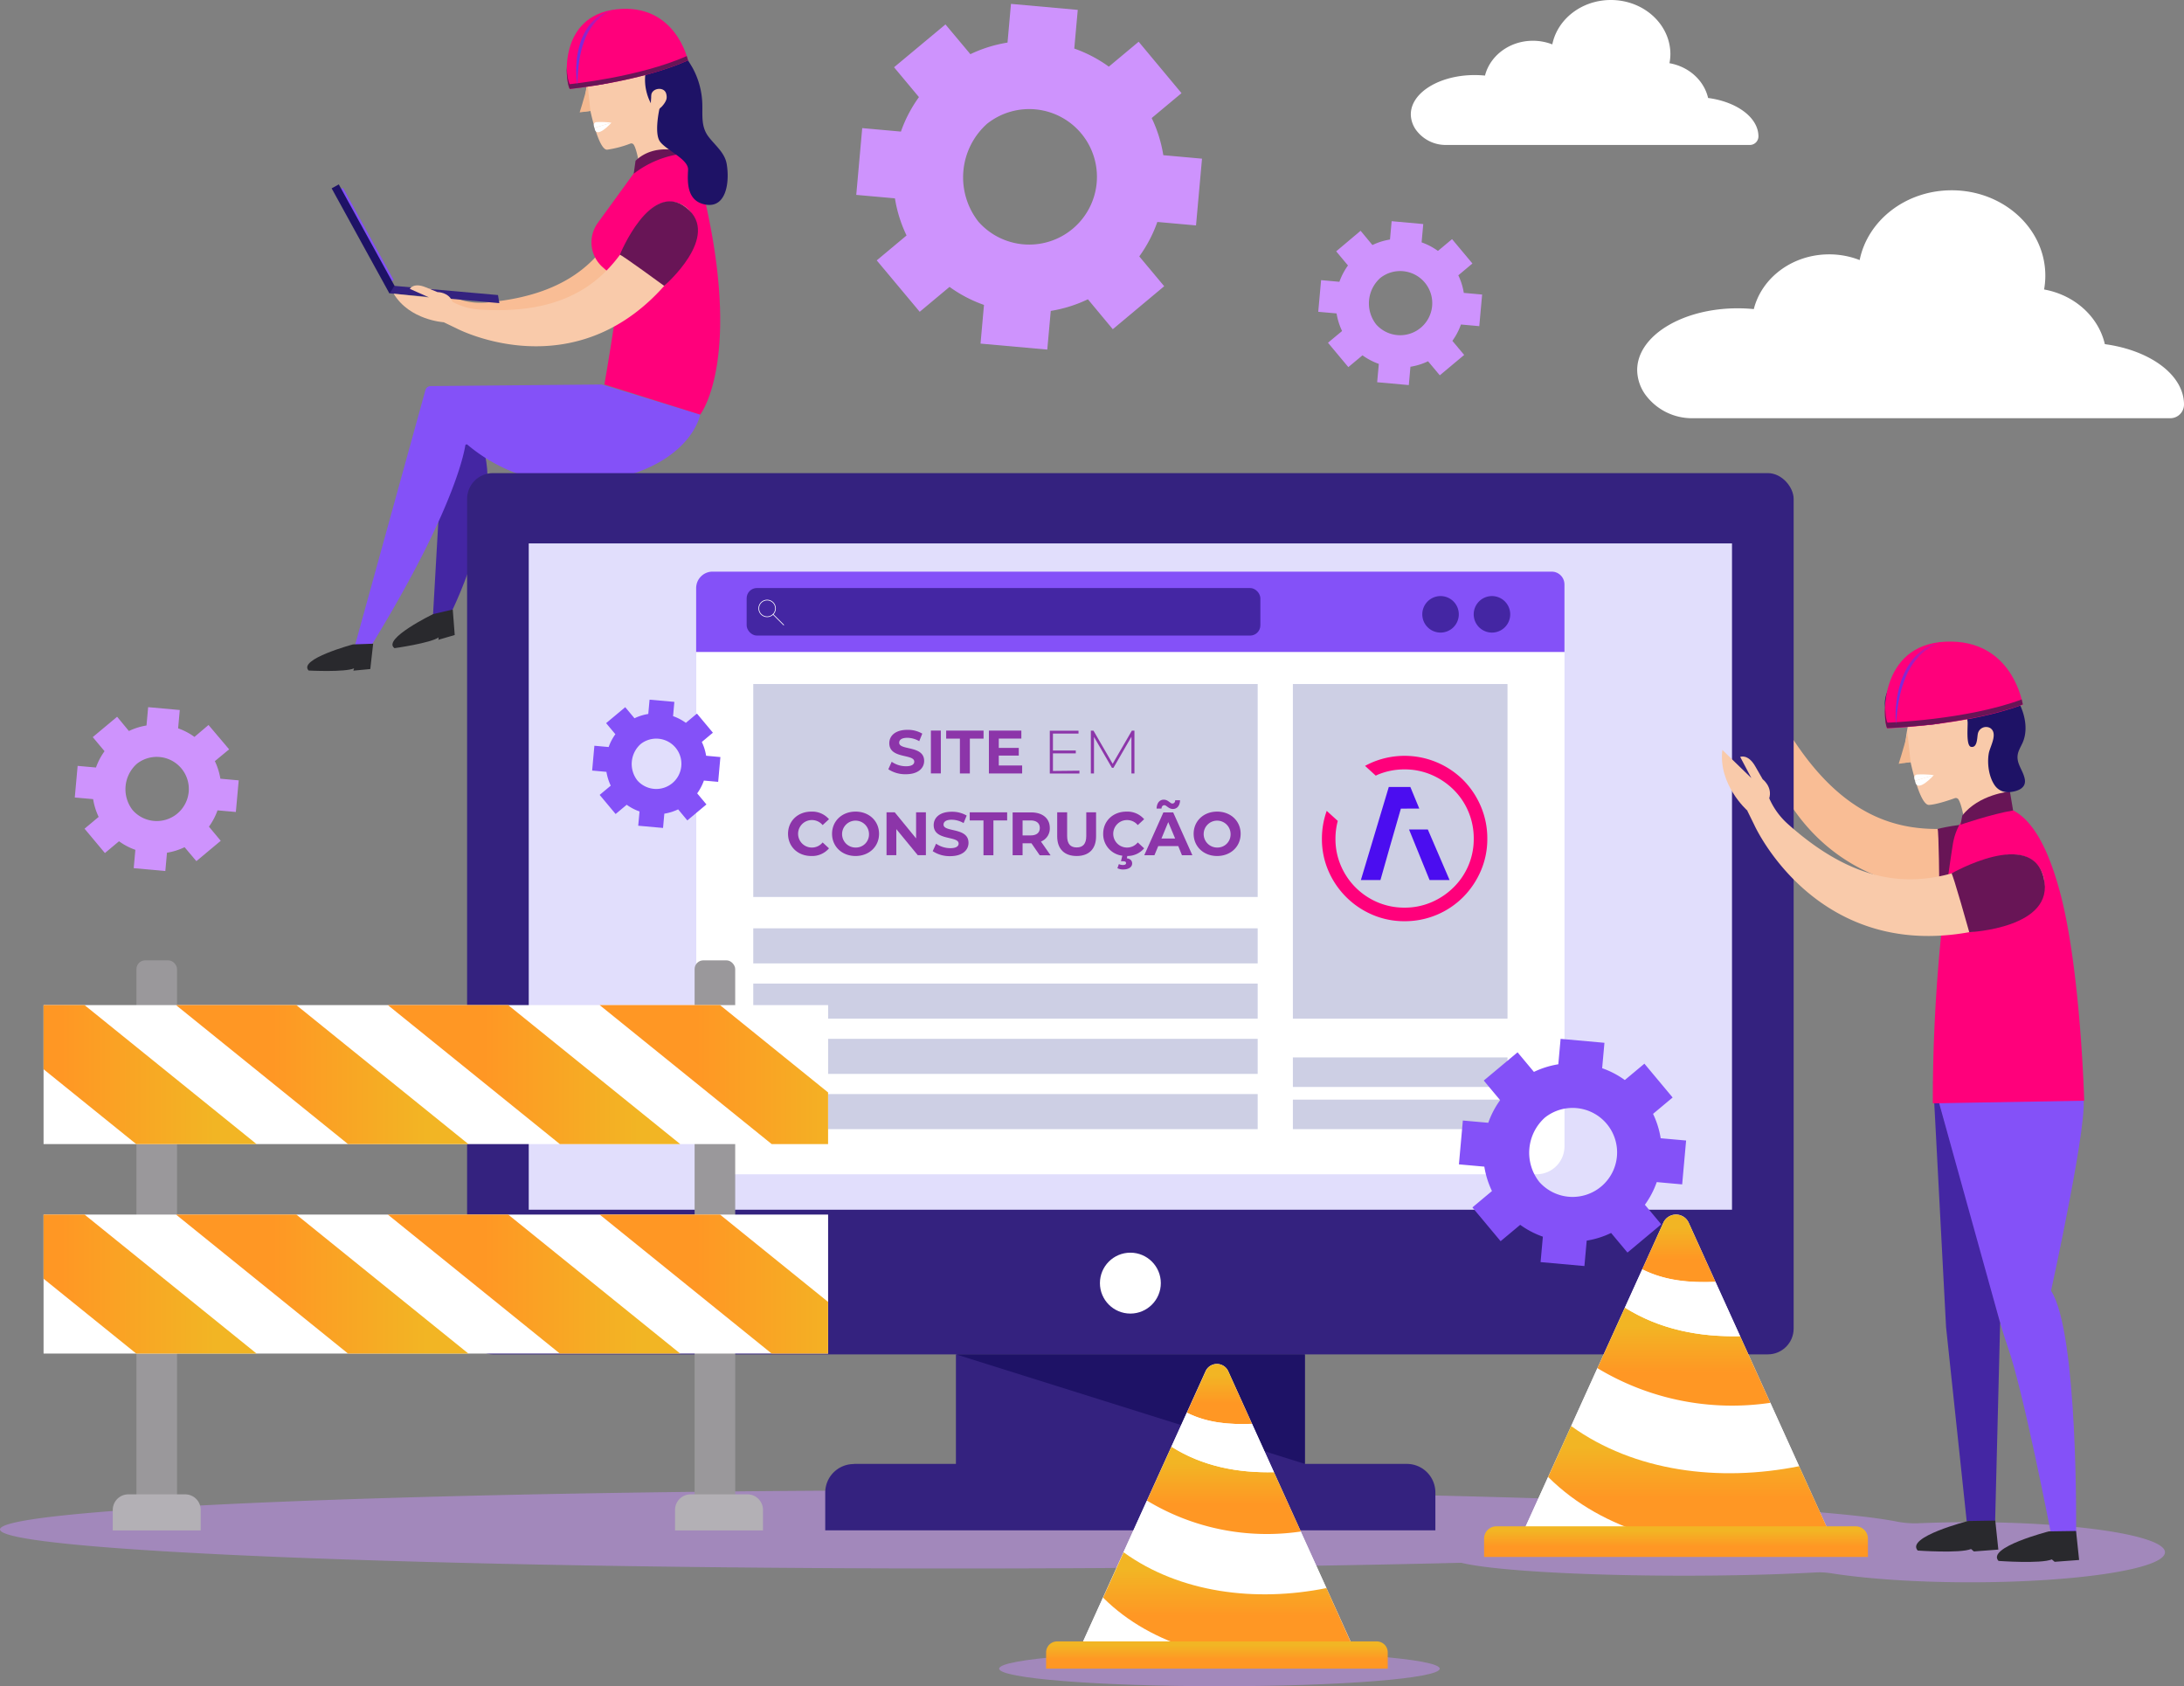 <svg xmlns="http://www.w3.org/2000/svg" xmlns:xlink="http://www.w3.org/1999/xlink" viewBox="0 0 764.61 590.36"><rect x="0" y="0" width="764.61" height="590.36" fill="#808080" stroke="none"/><defs><style>.cls-1{fill:#c390f4;opacity:0.51;}.cls-2{fill:#fff;}.cls-3{fill:#f9bd95;}.cls-4{fill:#681556;}.cls-5{fill:#ce93fd;}.cls-6{fill:#f9caaa;}.cls-7{fill:#f4b990;}.cls-8{fill:#ffc610;}.cls-9{fill:#4426a3;}.cls-10{fill:#8451f8;}.cls-11{fill:#ff007b;}.cls-12{fill:#1e1266;}.cls-13{fill:#34227f;}.cls-14{fill:#29292d;}.cls-15{fill:url(#Gradiente_sem_nome_3);}.cls-16{fill:#e1defc;}.cls-17,.cls-18{fill:none;stroke:#fff;stroke-miterlimit:10;stroke-width:0.24px;}.cls-18{stroke-linecap:round;}.cls-19{fill:#696eaf;opacity:0.33;}.cls-20{fill:#9a989b;}.cls-21{fill:url(#linear-gradient);}.cls-22{fill:url(#linear-gradient-2);}.cls-23{fill:url(#linear-gradient-3);}.cls-24{fill:url(#linear-gradient-4);}.cls-25{fill:url(#linear-gradient-5);}.cls-26{fill:url(#linear-gradient-6);}.cls-27{fill:url(#linear-gradient-7);}.cls-28{fill:url(#linear-gradient-8);}.cls-29{fill:#b3b0b5;}.cls-30{fill:url(#linear-gradient-9);}.cls-31{fill:url(#linear-gradient-10);}.cls-32{fill:url(#linear-gradient-11);}.cls-33{fill:url(#linear-gradient-12);}.cls-34{fill:url(#linear-gradient-13);}.cls-35{fill:url(#linear-gradient-14);}.cls-36{fill:url(#linear-gradient-15);}.cls-37{fill:url(#linear-gradient-16);}.cls-38{fill:url(#Gradiente_sem_nome_3-2);}.cls-39{fill:#8c35a9;}.cls-40{fill:#4b0df0;}</style><linearGradient id="Gradiente_sem_nome_3" x1="201.49" y1="16.58" x2="215.12" y2="16.58" gradientUnits="userSpaceOnUse"><stop offset="0" stop-color="#6932e6"></stop><stop offset="1" stop-color="#ff007b"></stop></linearGradient><linearGradient id="linear-gradient" x1="-17.47" y1="376.22" x2="96.81" y2="376.22" gradientUnits="userSpaceOnUse"><stop offset="0.34" stop-color="#ff9724"></stop><stop offset="0.81" stop-color="#f2b524"></stop></linearGradient><linearGradient id="linear-gradient-2" x1="56.69" y1="376.22" x2="170.97" y2="376.22" xlink:href="#linear-gradient"></linearGradient><linearGradient id="linear-gradient-3" x1="130.85" y1="376.22" x2="245.13" y2="376.22" xlink:href="#linear-gradient"></linearGradient><linearGradient id="linear-gradient-4" x1="205" y1="376.22" x2="319.29" y2="376.22" xlink:href="#linear-gradient"></linearGradient><linearGradient id="linear-gradient-5" x1="-17.47" y1="449.56" x2="96.81" y2="449.56" xlink:href="#linear-gradient"></linearGradient><linearGradient id="linear-gradient-6" x1="56.69" y1="449.56" x2="170.97" y2="449.56" xlink:href="#linear-gradient"></linearGradient><linearGradient id="linear-gradient-7" x1="130.85" y1="449.56" x2="245.13" y2="449.56" xlink:href="#linear-gradient"></linearGradient><linearGradient id="linear-gradient-8" x1="205" y1="449.56" x2="319.29" y2="449.56" xlink:href="#linear-gradient"></linearGradient><linearGradient id="linear-gradient-9" x1="587.76" y1="448.85" x2="587.76" y2="425.23" xlink:href="#linear-gradient"></linearGradient><linearGradient id="linear-gradient-10" x1="591.34" y1="537.27" x2="591.34" y2="499.27" xlink:href="#linear-gradient"></linearGradient><linearGradient id="linear-gradient-11" x1="589.52" y1="492.1" x2="589.52" y2="457.76" xlink:href="#linear-gradient"></linearGradient><linearGradient id="linear-gradient-12" x1="586.76" y1="545.61" x2="586.76" y2="533.64" xlink:href="#linear-gradient"></linearGradient><linearGradient id="linear-gradient-13" x1="426.92" y1="498.56" x2="426.92" y2="477.54" xlink:href="#linear-gradient"></linearGradient><linearGradient id="linear-gradient-14" x1="430.1" y1="577.25" x2="430.1" y2="543.43" xlink:href="#linear-gradient"></linearGradient><linearGradient id="linear-gradient-15" x1="428.49" y1="537.05" x2="428.49" y2="506.49" xlink:href="#linear-gradient"></linearGradient><linearGradient id="linear-gradient-16" x1="426.03" y1="584.67" x2="426.03" y2="574.02" xlink:href="#linear-gradient"></linearGradient><linearGradient id="Gradiente_sem_nome_3-2" x1="663.27" y1="239.16" x2="680.34" y2="239.16" xlink:href="#Gradiente_sem_nome_3"></linearGradient></defs><title>design-764x590px</title><g id="Layer_2" data-name="Layer 2"><g id="Desktop"><path class="cls-1" d="M689.74,532.92c-6.27,0-12.33.14-18.09.38a33.34,33.34,0,0,1-7.91-.65C632,526.44,497.09,521.77,335.4,521.77,150.17,521.77,0,527.9,0,535.46s150.17,13.68,335.4,13.68c64.62,0,125-.74,176.16-2,10.65,2.62,41.52,4.52,78,4.52,17.12,0,33-.42,46.15-1.14a25.69,25.69,0,0,1,5.4.3c12.37,1.94,29.6,3.15,48.67,3.15,37.65,0,68.17-4.7,68.17-10.51S727.39,532.92,689.74,532.92Z"></path><path class="cls-2" d="M592.63,146.42H759.81a4.8,4.8,0,0,0,4.8-4.79h0c0-10.37-11.87-19-27.71-21.14-2.23-9.66-10.63-17.23-21.27-19.14a27.57,27.57,0,0,0,.43-4.84c0-16.51-14.67-29.89-32.78-29.89-16.06,0-29.41,10.53-32.22,24.43a29.29,29.29,0,0,0-10.67-2c-12.87,0-23.62,8.19-26.39,19.17a55.15,55.15,0,0,0-5.66-.28c-19.43,0-35.17,9.68-35.17,21.63a15.12,15.12,0,0,0,3.55,9.48A20.22,20.22,0,0,0,592.63,146.42Z"></path><path class="cls-2" d="M506.3,50.75H612.62a3,3,0,0,0,3-3h0c0-6.6-7.55-12.11-17.62-13.45-1.42-6.14-6.76-11-13.53-12.17A17.38,17.38,0,0,0,584.8,19c0-10.5-9.34-19-20.85-19-10.21,0-18.7,6.7-20.49,15.54a18.76,18.76,0,0,0-6.79-1.27c-8.18,0-15,5.21-16.78,12.19-1.17-.11-2.37-.18-3.6-.18-12.35,0-22.37,6.17-22.37,13.77a9.6,9.6,0,0,0,2.26,6A12.83,12.83,0,0,0,506.3,50.75Z"></path><ellipse class="cls-1" cx="426.92" cy="584.21" rx="77.12" ry="6.15"></ellipse><path class="cls-3" d="M615,250.19s-7.44-11.32-2.83-22.68l7.23,12.18-1.83-8.21s3-.43,4.25,4.65l1.3,4.94s2.69,3.51.46,7.07Z"></path><path class="cls-3" d="M708.6,302.78c1.83-4.85-.59-16-17.69-13.58-19.51,2.81-42.14,2-63.41-30.76a25.82,25.82,0,0,1-3.88-10.3h0c-4-1.23-8.58,2.05-8.58,2.05l1.09,5.58s8.4,53.4,66.28,56.16C696.64,312.61,705.58,310.79,708.6,302.78Z"></path><path class="cls-4" d="M678.33,290.22c.45,0,.63,21.48.63,21.48s29.61,6.61,30.13-11.52S678.33,290.22,678.33,290.22Z"></path><path class="cls-5" d="M389.58,115.26l18-15.05-8.72-10.44a47.47,47.47,0,0,0,6.32-12.06l13.54,1.21,2.1-23.37-13.55-1.22a46.89,46.89,0,0,0-4.07-13l10.44-8.72-15-18-10.44,8.72A47.53,47.53,0,0,0,376.1,17l1.22-13.54-23.38-2.1-1.21,13.55a47.27,47.27,0,0,0-13,4.06L331,8.55l-18,15L321.72,34a47.18,47.18,0,0,0-6.31,12.07l-13.55-1.22-2.09,23.38,13.54,1.21a47.29,47.29,0,0,0,4.07,13l-10.44,8.72,15.05,18,10.44-8.72a47,47,0,0,0,12.06,6.31l-1.21,13.55,23.37,2.09,1.22-13.54a47.57,47.57,0,0,0,13-4.07Zm-43.92-72a23.72,23.72,0,1,1-3.08,34.4A25.16,25.16,0,0,1,345.66,43.25Z"></path><path class="cls-5" d="M504.07,131.4l8.53-7.13-4.13-4.94a22.65,22.65,0,0,0,3-5.72l6.42.58,1-11.07-6.42-.58a22,22,0,0,0-1.92-6.15l4.94-4.14-7.13-8.53-4.94,4.13a22.65,22.65,0,0,0-5.72-3l.58-6.41-11.07-1-.58,6.42a22.31,22.31,0,0,0-6.15,1.93l-4.14-5L467.79,88l4.13,4.94a22.65,22.65,0,0,0-3,5.72l-6.41-.58-1,11.08,6.42.57a22.48,22.48,0,0,0,1.93,6.16L464.92,120l7.13,8.53L477,124.4a22.65,22.65,0,0,0,5.72,3l-.58,6.42,11.08,1,.57-6.42a22.12,22.12,0,0,0,6.16-1.92Zm-20.8-34.11a11.23,11.23,0,1,1-1.47,16.3A11.93,11.93,0,0,1,483.27,97.29Z"></path><path class="cls-5" d="M68.75,301.49l8.53-7.12-4.13-4.95a22.58,22.58,0,0,0,3-5.71l6.42.57,1-11.07-6.42-.58a22.31,22.31,0,0,0-1.93-6.15l5-4.13L73,253.82,68.08,258a22,22,0,0,0-5.72-3l.58-6.42-11.07-1L51.29,254a22.48,22.48,0,0,0-6.16,1.93L41,250.94l-8.53,7.13L36.6,263a22.58,22.58,0,0,0-3,5.71l-6.42-.57-1,11.07,6.42.57A22.81,22.81,0,0,0,34.54,286l-4.94,4.13,7.13,8.53,4.94-4.13a22,22,0,0,0,5.72,3l-.58,6.42,11.07,1,.58-6.41a22.48,22.48,0,0,0,6.16-1.93Zm-20.81-34.1a11.23,11.23,0,1,1-1.46,16.29A11.9,11.9,0,0,1,47.94,267.39Z"></path><path class="cls-6" d="M237.77,60.08,224.4,61.9s-1-8.95-2.57-11.29a1,1,0,0,0-1.17-.33,37.81,37.81,0,0,1-8.09,2.13c-3,.18-5.87-13.57-5.87-13.57l-2.17.22s.51-19.78,7.15-23.82c4.28-2.6,10.12-2.4,14.66-.63,9.72,3.8,9.08,15.64,10.09,24.35C236.61,40.49,239.2,59.89,237.77,60.08Z"></path><path class="cls-2" d="M208.13,44.76l5.93-1.8S208.68,49.06,208.13,44.76Z"></path><path class="cls-2" d="M208.13,44.76s-.84-1.74.62-2a30,30,0,0,1,5.31.19Z"></path><path class="cls-7" d="M202.93,39.36l3.77-.52-1.08-10.19C206.25,28.65,203.62,37.25,202.93,39.36Z"></path><path class="cls-3" d="M158.41,112.21s-11.9,1.1-18.83-7.2l12.48-.59-7.15-2s.9-2.49,5.39-1.39l4.38,1s3.85-.65,5.7,2.56Z"></path><path class="cls-3" d="M238.16,61.16c-3-3.43-12.74-6.19-17.91,8.14C214.34,85.66,204.36,103,170,105.93a22.81,22.81,0,0,1-9.62-1.26h0c-2.6,2.58-2,7.54-2,7.54l4.8,1.46s45.06,15.61,71.21-28.32C240.85,74.55,243.14,66.83,238.16,61.16Z"></path><path class="cls-8" d="M215.83,76.89s3.57-21.46,18.1-21.09,7,23.55,1.18,31.79Z"></path><path class="cls-9" d="M210.65,134.62l-55,9.46-4.07,71.56,6.69-1.83s19.71-40.09,9.48-60.34l9-11.61Z"></path><path class="cls-10" d="M245.14,145.15S242,162.83,211.89,168.3a57.94,57.94,0,0,1-48.22-12.59.46.46,0,0,0-.77.26c-.7,4.28-5.26,24.84-32.71,69.72l-6.32,1.73,25.06-90.83a1.94,1.94,0,0,1,1.84-1.42l59.88-.55Z"></path><path class="cls-11" d="M233.42,53.29h0c6.28-.42,10.39,4.58,11.92,10.69,15.41,61.45-.2,81.17-.2,81.17l-33.55-10.53s5.86-33.57,4.91-36.1c-.49-1.3-3.34-2.88-6-5.44A11.6,11.6,0,0,1,209.31,78l13.23-18.22A14,14,0,0,1,233.42,53.29Z"></path><path class="cls-4" d="M237.63,54l-.24-1.28c1.52.67-8-3-14.89,3.56l-.64,4.55A34.6,34.6,0,0,1,237.63,54Z"></path><rect class="cls-10" x="109.46" y="81.26" width="36.82" height="2.51" transform="translate(138.58 -69.29) rotate(61.2)"></rect><rect class="cls-12" x="106.47" y="82.22" width="42.01" height="2.86" transform="translate(139.37 -68.35) rotate(61.2)"></rect><polygon class="cls-13" points="136.47 102.72 174.82 106.13 174.34 103.3 138.06 100.08 136.47 102.72"></polygon><path class="cls-6" d="M155.35,112.82s-11.93-.7-17.53-10l12.43,1.31-6.78-3s1.27-2.33,5.54-.56l4.17,1.7s3.91-.06,5.25,3.39Z"></path><path class="cls-6" d="M241.89,74.42c-2.47-3.85-11.66-8-18.94,5.34-8.3,15.28-20.79,30.87-55.2,28.61a22.6,22.6,0,0,1-9.32-2.7h0c-3,2.16-3.08,7.15-3.08,7.15l4.52,2.17s42.18,22.24,74.67-17.23C242.53,88.07,246,80.78,241.89,74.42Z"></path><path class="cls-14" d="M158.51,213.4,151.62,215s-18,8.76-13.5,11.93c0,0,12.6-1.77,15.46-3.78l-.11.85,5.73-1.68Z"></path><path class="cls-14" d="M130.64,225.37l-7.06.24s-19.37,5.19-15.52,9.15c0,0,12.71.66,15.9-.77l-.26.81,5.94-.56Z"></path><path class="cls-4" d="M217,89.2c.24-.32,15.52,10.88,15.52,10.88s20.29-17.45,7.74-27.37S217,89.2,217,89.2Z"></path><path class="cls-12" d="M254.41,57.39c-.69-4-4.1-6.51-6.42-9.61-2.58-3.46-2-7.27-2.11-11.3a28,28,0,0,0-3.37-12.65,49.93,49.93,0,0,0-8.81-11.29c-3.42-3.37-7.66-4.26-12.34-4.6A14.05,14.05,0,0,0,218.2,8a21.16,21.16,0,0,0-6.43,1.78l-1.39.62c-5.81,2.67-10.33,7.85-11.35,14.16,0,.05,0,.1,0,.15a4.2,4.2,0,0,0,3.16,4.64,19,19,0,0,0,8,.22h0c3.64-.33,15.89-4.36,15.89-4.36a9.84,9.84,0,0,0-.22,1.48,17.74,17.74,0,0,0,2,9.46c0-.65.07-1.29.11-1.94a8,8,0,0,1,.06-1.09c.41-2.28,4.17-2.79,5.09-.64a4.17,4.17,0,0,1,.28,1.64c0,1.11-1,2.45-1.74,3.23-.28.32-.7.5-.83.93,0,0-1.73,7.82,0,10.92s10.22,6.39,10.06,10.2-.78,11.16,6.31,12.26S255.49,63.71,254.41,57.39Z"></path><path class="cls-11" d="M199.48,31.15s24.5-2.42,41.38-10c0,0-4.3-20.15-25-17.89S197.9,28.89,199.48,31.15Z"></path><path class="cls-4" d="M199.48,29.46c-.45-.64-1-3-1.06-6-.1,3.85.54,6.93,1.06,7.68,0,0,24.5-2.42,41.38-10,0,0-.13-.59-.43-1.51C223.56,27.08,199.48,29.46,199.48,29.46Z"></path><path class="cls-15" d="M202.17,29.75a32.76,32.76,0,0,1-.31-8,28.85,28.85,0,0,1,1.7-7.86,20.83,20.83,0,0,1,1.79-3.64A17,17,0,0,1,207.9,7.1a15.05,15.05,0,0,1,3.3-2.36A15.65,15.65,0,0,1,215,3.42a17,17,0,0,0-6.48,4.26,20.17,20.17,0,0,0-3.94,6.61,34.63,34.63,0,0,0-1.86,7.57A54.47,54.47,0,0,0,202.17,29.75Z"></path><rect class="cls-13" x="163.53" y="165.64" width="464.42" height="308.53" rx="9.04"></rect><rect class="cls-16" x="185.11" y="190.25" width="421.26" height="233.28"></rect><circle class="cls-2" cx="395.74" cy="449.23" r="10.66"></circle><rect class="cls-13" x="334.66" y="474.17" width="122.16" height="42.79"></rect><path class="cls-13" d="M299,512.52H492.52a10,10,0,0,1,10,10v13.26a0,0,0,0,1,0,0H288.91a0,0,0,0,1,0,0V522.57a10,10,0,0,1,10-10Z"></path><polygon class="cls-12" points="334.66 474.17 456.82 474.17 456.82 512.52 334.66 474.17"></polygon><path class="cls-2" d="M250,200.12H542.92a4.8,4.8,0,0,1,4.8,4.8V401.33a9.79,9.79,0,0,1-9.79,9.79H248.83a5.07,5.07,0,0,1-5.07-5.07V206.34A6.22,6.22,0,0,1,250,200.12Z"></path><path class="cls-10" d="M249.53,200.12H543.21a4.51,4.51,0,0,1,4.51,4.51v23.64a0,0,0,0,1,0,0h-304a0,0,0,0,1,0,0V205.9A5.78,5.78,0,0,1,249.53,200.12Z"></path><rect class="cls-9" x="261.4" y="205.87" width="179.85" height="16.65" rx="3.59"></rect><circle class="cls-17" cx="268.57" cy="213.01" r="2.93"></circle><line class="cls-18" x1="270.64" y1="215.08" x2="274.37" y2="218.81"></line><path class="cls-9" d="M510.72,215.08a6.39,6.39,0,1,1-6.38-6.39A6.39,6.39,0,0,1,510.72,215.08Z"></path><path class="cls-9" d="M528.72,215.08a6.39,6.39,0,1,1-6.39-6.39A6.39,6.39,0,0,1,528.72,215.08Z"></path><rect class="cls-19" x="263.71" y="239.48" width="176.6" height="74.56"></rect><rect class="cls-19" x="263.71" y="325.01" width="176.6" height="12.28"></rect><rect class="cls-19" x="263.71" y="344.35" width="176.6" height="12.28"></rect><rect class="cls-19" x="263.71" y="363.7" width="176.6" height="12.28"></rect><rect class="cls-19" x="263.71" y="383.04" width="176.6" height="12.28"></rect><rect class="cls-19" x="452.63" y="239.48" width="75.14" height="117.16"></rect><rect class="cls-19" x="452.63" y="370.21" width="75.14" height="10.34"></rect><rect class="cls-19" x="452.63" y="384.98" width="75.14" height="10.34"></rect><path class="cls-10" d="M240.63,287.23l6.69-5.59-3.24-3.88a17.62,17.62,0,0,0,2.35-4.48l5,.45.78-8.68-5-.46a17.19,17.19,0,0,0-1.51-4.82l3.88-3.25L244,249.83l-3.88,3.24a17.58,17.58,0,0,0-4.48-2.34l.45-5-8.68-.77-.45,5a17.48,17.48,0,0,0-4.83,1.51l-3.24-3.88-6.69,5.59,3.24,3.88a17.3,17.3,0,0,0-2.35,4.48l-5-.45-.78,8.69,5,.45a17.93,17.93,0,0,0,1.51,4.83l-3.88,3.24,5.59,6.69,3.88-3.24a17.17,17.17,0,0,0,4.49,2.34l-.46,5,8.69.78.45-5a17.25,17.25,0,0,0,4.83-1.51Zm-16.32-26.75a8.81,8.81,0,1,1-1.15,12.78A9.35,9.35,0,0,1,224.31,260.48Z"></path><rect class="cls-20" x="47.77" y="336.22" width="14.21" height="194.66" rx="3.06"></rect><rect class="cls-20" x="243.18" y="336.22" width="14.21" height="194.66" rx="3.06"></rect><rect class="cls-2" x="15.25" y="351.89" width="274.67" height="48.66"></rect><polygon class="cls-21" points="29.6 351.89 15.24 351.89 15.24 374.34 47.69 400.55 89.82 400.55 29.6 351.89"></polygon><polygon class="cls-22" points="163.98 400.55 103.75 351.89 61.62 351.89 121.84 400.55 163.98 400.55"></polygon><polygon class="cls-23" points="238.14 400.55 177.91 351.89 135.78 351.89 196 400.55 238.14 400.55"></polygon><polygon class="cls-24" points="289.91 382.47 252.07 351.89 209.94 351.89 270.16 400.55 289.91 400.55 289.91 382.47"></polygon><rect class="cls-2" x="15.25" y="425.23" width="274.67" height="48.66"></rect><polygon class="cls-25" points="29.6 425.23 15.24 425.23 15.24 447.68 47.69 473.89 89.82 473.89 29.6 425.23"></polygon><polygon class="cls-26" points="163.98 473.89 103.75 425.23 61.62 425.23 121.84 473.89 163.98 473.89"></polygon><polygon class="cls-27" points="238.14 473.89 177.91 425.23 135.78 425.23 196 473.89 238.14 473.89"></polygon><polygon class="cls-28" points="289.91 455.81 252.07 425.23 209.94 425.23 270.16 473.89 289.91 473.89 289.91 455.81"></polygon><path class="cls-29" d="M44.93,523.18H64.82a5.45,5.45,0,0,1,5.45,5.45v7.19a0,0,0,0,1,0,0H39.48a0,0,0,0,1,0,0v-7.19A5.45,5.45,0,0,1,44.93,523.18Z"></path><path class="cls-29" d="M241.78,523.18h19.89a5.45,5.45,0,0,1,5.45,5.45v7.19a0,0,0,0,1,0,0H236.33a0,0,0,0,1,0,0v-7.19A5.45,5.45,0,0,1,241.78,523.18Z"></path><path class="cls-2" d="M586.76,425.23h0a4.86,4.86,0,0,0-4.43,2.85L532.82,537.27H640.71L591.2,428.08A4.87,4.87,0,0,0,586.76,425.23Z"></path><path class="cls-30" d="M600.57,448.76l-9.37-20.68a4.88,4.88,0,0,0-8.87,0l-7.39,16.3C582.83,448.37,591.5,449.14,600.57,448.76Z"></path><path class="cls-2" d="M629.86,513.33l-10.07-22.2A91.18,91.18,0,0,1,559.25,479l-9.2,20.3C572.19,515.23,601.91,518.94,629.86,513.33Z"></path><path class="cls-2" d="M542,517.1l-9.15,20.17h44C563.76,533.23,551.85,526.91,542,517.1Z"></path><path class="cls-31" d="M629.86,513.33c-28,5.61-57.67,1.9-79.81-14.06L542,517.1c9.88,9.81,21.79,16.13,34.81,20.17h63.93Z"></path><path class="cls-32" d="M619.79,491.13,609.21,467.8c-14.18.32-28-2.28-40.34-10L559.25,479A91.18,91.18,0,0,0,619.79,491.13Z"></path><path class="cls-2" d="M609.21,467.8l-8.64-19c-9.07.38-17.74-.39-25.63-4.38l-6.07,13.38C581.17,465.52,595,468.12,609.21,467.8Z"></path><path class="cls-33" d="M523.89,534.37H649.64a4.31,4.31,0,0,1,4.31,4.31v6.41a0,0,0,0,1,0,0H519.57a0,0,0,0,1,0,0v-6.41A4.31,4.31,0,0,1,523.89,534.37Z"></path><path class="cls-2" d="M426,477.54h0a4.33,4.33,0,0,0-3.94,2.54L378,577.25h96L430,480.08A4.36,4.36,0,0,0,426,477.54Z"></path><path class="cls-34" d="M438.32,498.49,430,480.08a4.33,4.33,0,0,0-7.89,0l-6.58,14.51C422.53,498.13,430.25,498.82,438.32,498.49Z"></path><path class="cls-2" d="M464.38,556l-9-19.76a81.15,81.15,0,0,1-53.87-10.82l-8.19,18.06C413.06,557.63,439.51,560.94,464.38,556Z"></path><path class="cls-2" d="M386.17,559.3l-8.14,18h39.11C405.56,573.65,395,568,386.17,559.3Z"></path><path class="cls-35" d="M464.38,556c-24.87,5-51.32,1.68-71-12.52l-7.19,15.87c8.79,8.73,19.39,14.35,31,18H474Z"></path><path class="cls-36" d="M455.42,536.19,446,515.42c-12.61.29-24.94-2-35.89-8.93l-8.56,18.88A81.15,81.15,0,0,0,455.42,536.19Z"></path><path class="cls-2" d="M446,515.42l-7.68-16.93c-8.07.33-15.79-.36-22.81-3.9l-5.4,11.9C421.06,513.4,433.39,515.71,446,515.42Z"></path><path class="cls-37" d="M370.08,574.67H482a3.84,3.84,0,0,1,3.84,3.84v5.7a0,0,0,0,1,0,0H366.24a0,0,0,0,1,0,0v-5.7A3.84,3.84,0,0,1,370.08,574.67Z"></path><path class="cls-6" d="M703.22,290.3l-14.78,2s-1.12-9.89-2.83-12.47a1.1,1.1,0,0,0-1.3-.36c-1.67.6-6.26,2.18-8.94,2.34-3.32.2-6.48-15-6.48-15l-2.4.25s.56-21.85,7.9-26.32c4.72-2.88,11.18-2.65,16.2-.69,10.74,4.19,10,17.28,11.15,26.9C701.94,268.65,704.79,290.09,703.22,290.3Z"></path><path class="cls-2" d="M670.46,273.37l6.56-2S671.07,278.12,670.46,273.37Z"></path><path class="cls-2" d="M670.46,273.37s-.93-1.92.68-2.2a33.8,33.8,0,0,1,5.88.21Z"></path><path class="cls-7" d="M664.72,267.41l4.17-.59-1.2-11.25C668.39,255.57,665.48,265.08,664.72,267.41Z"></path><path class="cls-10" d="M729.11,383.59s-39.52,2.47-52.33-4.94c0,0,20.64,77.35,26.16,93s15.13,65.42,15.13,65.42h8.76s.85-70.36-8.76-85.17C718.07,451.88,732,388.52,729.11,383.59Z"></path><polygon class="cls-9" points="676.78 378.65 681.31 464.64 688.54 532.65 698.49 532.52 700.24 463.15 676.78 378.65"></polygon><path class="cls-11" d="M729.67,385.36l-53,.93a580.84,580.84,0,0,1,7-90.66c.83-5.15,4.26-14.69,15.93-13.49,10.59,1.08,17.11,13.52,21.6,30.24C728.42,339.28,729.67,385.36,729.67,385.36Z"></path><path class="cls-14" d="M726.82,536l-9.51.14s-22,5.62-17.63,10.35c0,0,14.88,1.07,18.65-.53l1,.84,8.56-.64Z"></path><path class="cls-14" d="M698.54,532.36l-9.51.15S667,538.12,671.4,542.86c0,0,14.88,1.06,18.65-.54l1,.85,8.56-.65Z"></path><path class="cls-6" d="M611.65,283.7s-10.14-9-8.66-21.15l10.16,9.86L609.24,265s2.75-1.19,5.32,3.38l2.54,4.43s3.52,2.68,2.3,6.7Z"></path><path class="cls-6" d="M715.7,310c.5-5.16-4.76-15.33-20.62-8.49-18.1,7.81-40.14,13-69.25-13.11a25.81,25.81,0,0,1-6.43-8.93h0c-4.14-.15-7.75,4.22-7.75,4.22l2.51,5.1s22.06,49.35,78.66,36.89C706.73,322.62,714.89,318.53,715.7,310Z"></path><path class="cls-4" d="M683.21,305.8c.43-.11,6.22,20.56,6.22,20.56s30.31-1.36,26.06-19S683.21,305.8,683.21,305.8Z"></path><path class="cls-4" d="M704.78,283.75l-1.12-6.64s-10.88.93-16.69,8.45l-.58,3.17S697.19,285,704.78,283.75Z"></path><path class="cls-12" d="M706.92,262.51c.34-.8.77-1.57,1.13-2.36,3-6.54-.69-15.44-5.59-20.1a17.8,17.8,0,0,1-2.86-3.5c-3.31-5.32-8.3-7-14.4-6.64-8,.39-16,2.87-21.83,8.49a11.12,11.12,0,0,0-3.47,7.26c-.52,9.7,13.07,8.79,19.37,7.61a16.2,16.2,0,0,0,4.58-1.55c1-.53,2.09-2.11,3.35-2s1.51,1.87,1.64,2.94c.16,1.37-.66,8.48,1.23,8.82,2.22.39,2.08-3.21,2.36-4.55a2.94,2.94,0,0,1,4.39-2c2.73,1.89-.1,6.4-.54,8.74-.66,3.58,0,8.36,2.11,11.34a5.55,5.55,0,0,0,5.36,2.29c2.56-.26,5.73-1.33,5.11-4.57s-3.21-5.53-2.37-9A7.57,7.57,0,0,1,706.92,262.51Z"></path><path class="cls-11" d="M660.68,255s27.85-.93,47.49-8.3c0,0-3.38-23.08-27-22.05S659.06,252.28,660.68,255Z"></path><path class="cls-4" d="M660.81,253c-.46-.75-.88-3.41-.75-6.84-.41,4.34.09,7.87.62,8.76,0,0,27.85-.93,47.49-8.3,0,0-.11-.68-.38-1.73C688.19,252.12,660.81,253,660.81,253Z"></path><path class="cls-38" d="M663.82,253.56a37.34,37.34,0,0,1,.31-9,32.69,32.69,0,0,1,2.49-8.74,25,25,0,0,1,2.28-4,19.12,19.12,0,0,1,3.11-3.37,17.4,17.4,0,0,1,3.87-2.44,17.58,17.58,0,0,1,4.35-1.25,19.06,19.06,0,0,0-7.68,4.3,22.75,22.75,0,0,0-5,7.18,39.65,39.65,0,0,0-2.66,8.44c-.31,1.45-.54,2.93-.71,4.41S663.9,252.06,663.82,253.56Z"></path><path class="cls-39" d="M311,269.32l1.18-2.62a8.81,8.81,0,0,0,5,1.57c2.06,0,2.9-.69,2.9-1.61,0-2.81-8.74-.88-8.74-6.46,0-2.56,2.07-4.68,6.34-4.68a10,10,0,0,1,5.21,1.33l-1.07,2.64a8.5,8.5,0,0,0-4.16-1.18c-2.06,0-2.86.77-2.86,1.72,0,2.77,8.74.86,8.74,6.37,0,2.51-2.08,4.66-6.38,4.66A10.72,10.72,0,0,1,311,269.32Z"></path><path class="cls-39" d="M325.9,255.78h3.48v15H325.9Z"></path><path class="cls-39" d="M336.06,258.61h-4.81v-2.83h13.09v2.83h-4.8V270.8h-3.48Z"></path><path class="cls-39" d="M357.85,268v2.79H346.21v-15h11.36v2.79h-7.9v3.26h7v2.7h-7V268Z"></path><path class="cls-39" d="M377.9,269.82v1H367.53v-15h10.05v1h-8.95v5.93h8v1h-8v6.17Z"></path><path class="cls-39" d="M396.11,270.8l0-12.86-6.29,10.87h-.54L383,258V270.8H381.9v-15h.92l6.72,11.61,6.72-11.61h.9l0,15Z"></path><path class="cls-39" d="M275.89,291.92c0-4.53,3.47-7.77,8.15-7.77a7.76,7.76,0,0,1,6.19,2.66L288,288.87a4.84,4.84,0,0,0-3.78-1.76,4.81,4.81,0,0,0,0,9.62,4.81,4.81,0,0,0,3.78-1.79l2.23,2.07a7.76,7.76,0,0,1-6.21,2.68C279.36,299.69,275.89,296.45,275.89,291.92Z"></path><path class="cls-39" d="M291.3,291.92c0-4.47,3.48-7.77,8.22-7.77s8.23,3.28,8.23,7.77-3.5,7.77-8.23,7.77S291.3,296.38,291.3,291.92Zm12.93,0a4.71,4.71,0,1,0-4.71,4.81A4.59,4.59,0,0,0,304.23,291.92Z"></path><path class="cls-39" d="M324.15,284.4v15H321.3l-7.5-9.12v9.12h-3.43v-15h2.88l7.47,9.13V284.4Z"></path><path class="cls-39" d="M326.54,298l1.18-2.62a8.83,8.83,0,0,0,5,1.57c2.06,0,2.89-.69,2.89-1.61,0-2.81-8.73-.88-8.73-6.46,0-2.56,2.06-4.68,6.33-4.68a10.1,10.1,0,0,1,5.22,1.33l-1.08,2.64a8.4,8.4,0,0,0-4.16-1.18c-2.06,0-2.86.77-2.86,1.71,0,2.77,8.74.86,8.74,6.38,0,2.51-2.08,4.66-6.38,4.66A10.69,10.69,0,0,1,326.54,298Z"></path><path class="cls-39" d="M344.31,287.24H339.5V284.4h13.1v2.84h-4.81v12.19h-3.48Z"></path><path class="cls-39" d="M364,299.43l-2.89-4.19H358v4.19h-3.48v-15H361c4,0,6.53,2.09,6.53,5.46a4.89,4.89,0,0,1-3.09,4.74l3.37,4.83Zm-3.26-12.19H358v5.24h2.83c2.13,0,3.2-1,3.2-2.62S362.91,287.24,360.78,287.24Z"></path><path class="cls-39" d="M370.12,292.82V284.4h3.48v8.29c0,2.86,1.24,4,3.35,4s3.35-1.18,3.35-4V284.4h3.43v8.42c0,4.42-2.53,6.87-6.8,6.87S370.12,297.24,370.12,292.82Z"></path><path class="cls-39" d="M398.33,294.94l2.23,2.07a7.66,7.66,0,0,1-5.88,2.68l-.19.81c1.31.15,1.87.91,1.87,1.79,0,1.31-1.25,2.12-3.16,2.12a4.31,4.31,0,0,1-2-.45l.52-1.44a3.16,3.16,0,0,0,1.39.32c.8,0,1.12-.27,1.12-.68s-.3-.63-1.05-.63h-.73l.47-1.95a7.6,7.6,0,0,1-6.7-7.66c0-4.53,3.48-7.77,8.16-7.77a7.73,7.73,0,0,1,6.18,2.66l-2.23,2.06a4.83,4.83,0,0,0-3.78-1.76,4.81,4.81,0,0,0,0,9.62A4.79,4.79,0,0,0,398.33,294.94Z"></path><path class="cls-39" d="M412.5,296.21h-7l-1.34,3.22h-3.56l6.7-15h3.43l6.72,15h-3.65Zm-5.88-13.12h-1.7c.05-1.91,1-3.13,2.52-3.13s2.23,1.37,3,1.37c.58,0,1-.45,1-1.16h1.7c-.05,1.85-1,3.07-2.51,3.07s-2.24-1.35-3-1.35C407.07,281.89,406.66,282.32,406.62,283.09Zm4.79,10.48L409,287.82l-2.38,5.75Z"></path><path class="cls-39" d="M417.89,291.92c0-4.47,3.48-7.77,8.22-7.77s8.23,3.28,8.23,7.77-3.5,7.77-8.23,7.77S417.89,296.38,417.89,291.92Zm12.93,0a4.71,4.71,0,1,0-4.71,4.81A4.59,4.59,0,0,0,430.82,291.92Z"></path><path class="cls-40" d="M496.88,283.08l-3.12-7.55h-7.55l-9.77,32.58h6.85c3-10.49,3.45-12.31,7.15-25Z"></path><path class="cls-40" d="M500.49,308.11h7l-7.61-17.7H493.3C495.77,296.56,497.53,300.84,500.49,308.11Z"></path><path class="cls-11" d="M518.43,282.3a29.53,29.53,0,0,0-6.16-9.21,29.13,29.13,0,0,0-31.81-6.2c-.88.38-1.74.8-2.56,1.25l3.75,3.42.63-.31a24,24,0,0,1,9.47-1.88,23.68,23.68,0,0,1,9.36,1.88,24.86,24.86,0,0,1,7.74,5.18,23.58,23.58,0,0,1,5.22,7.71,24,24,0,0,1,1.88,9.48,23.64,23.64,0,0,1-7.1,17.09,24.86,24.86,0,0,1-7.74,5.18,23.5,23.5,0,0,1-9.36,1.88,23.79,23.79,0,0,1-9.47-1.88,24.2,24.2,0,0,1-12.85-12.83,23.51,23.51,0,0,1-1.89-9.44,24.36,24.36,0,0,1,.81-6.21l-3.87-3.52a28.55,28.55,0,0,0-1.68,9.73,27.88,27.88,0,0,0,2.27,11.27,29.24,29.24,0,0,0,15.39,15.36,28.15,28.15,0,0,0,11.29,2.27,28.75,28.75,0,0,0,20.52-8.47,29.65,29.65,0,0,0,6.16-9.16,28.05,28.05,0,0,0,2.27-11.27A28.47,28.47,0,0,0,518.43,282.3Z"></path><path class="cls-10" d="M569.77,438.53l11.83-9.88-5.73-6.86a31,31,0,0,0,4.15-7.93l8.9.8,1.38-15.36-8.9-.79a31.25,31.25,0,0,0-2.67-8.54l6.85-5.73L575.7,372.4l-6.86,5.73a31,31,0,0,0-7.93-4.14l.8-8.9-15.35-1.38-.8,8.9a31.25,31.25,0,0,0-8.54,2.67l-5.73-6.86-11.83,9.89,5.73,6.86a31.08,31.08,0,0,0-4.15,7.92l-8.9-.79-1.38,15.35,8.9.8a31.25,31.25,0,0,0,2.67,8.54l-6.85,5.73,9.88,11.83,6.86-5.73a31,31,0,0,0,7.93,4.15l-.8,8.9,15.35,1.38.8-8.9a30.93,30.93,0,0,0,8.54-2.68Zm-28.85-47.3a15.58,15.58,0,1,1-2,22.59A16.51,16.51,0,0,1,540.92,391.23Z"></path></g></g></svg>
